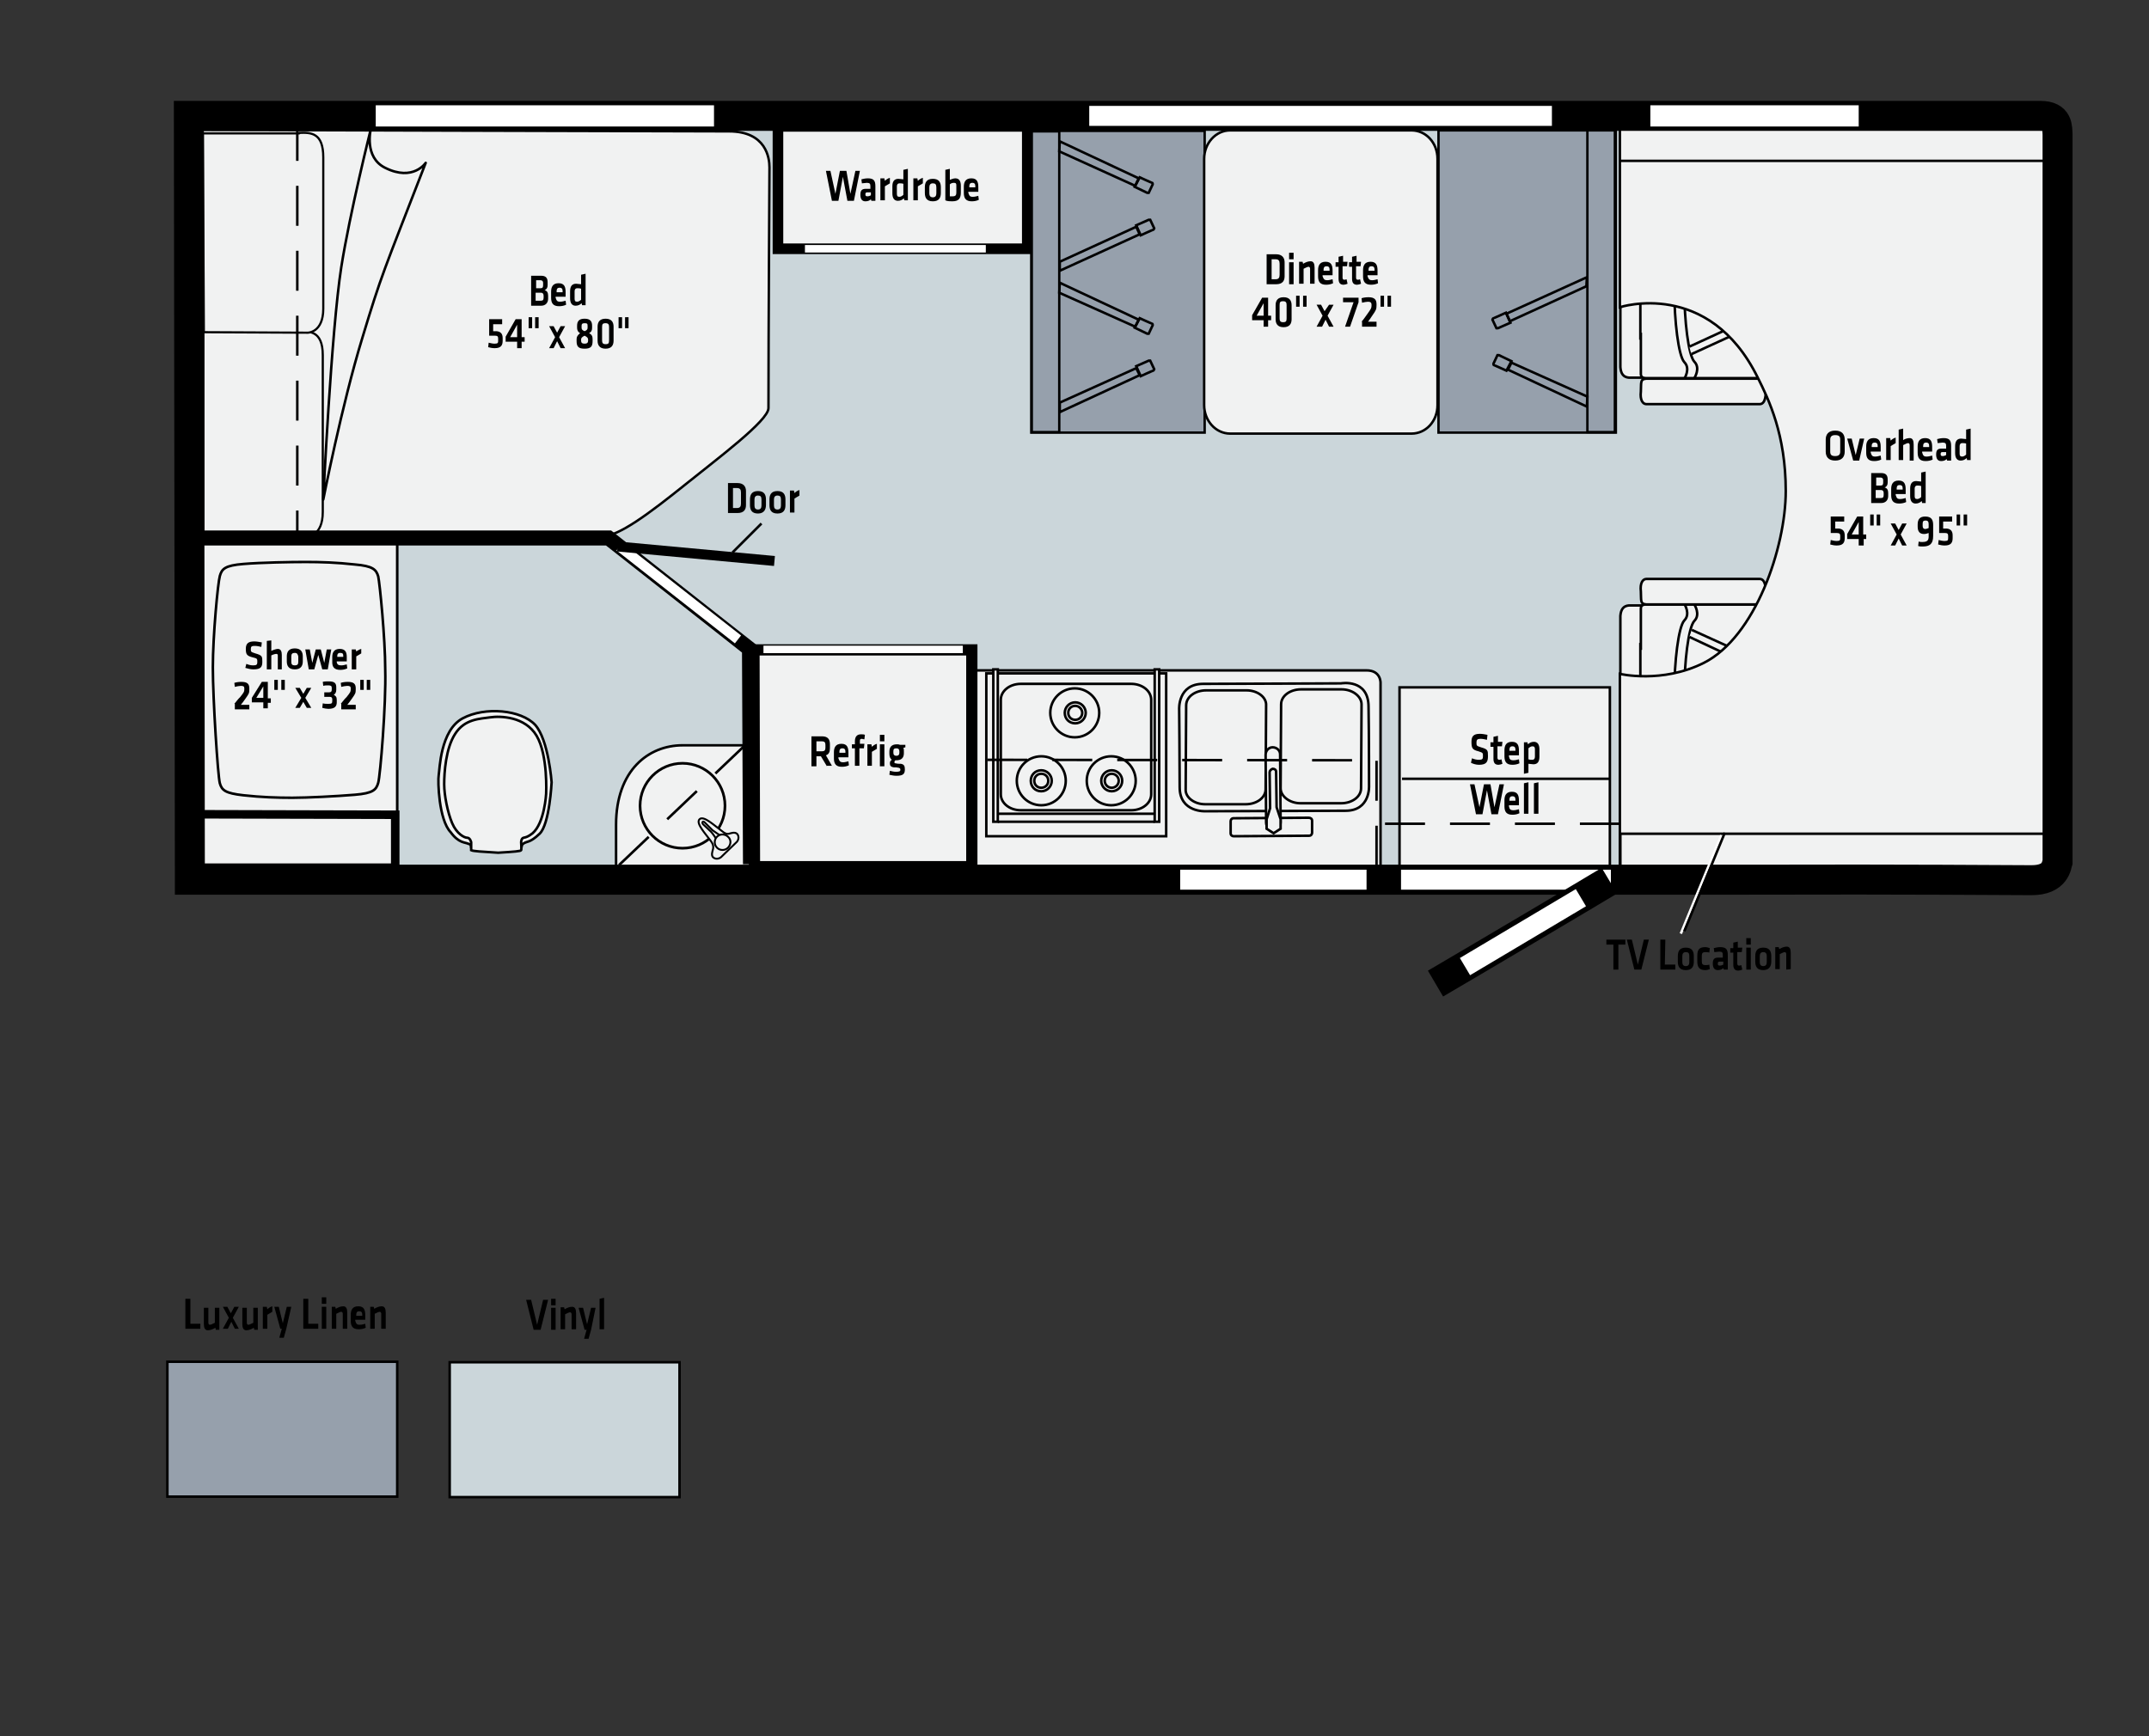 <?xml version="1.0" encoding="utf-8"?>
<!-- Generator: Adobe Illustrator 24.2.3, SVG Export Plug-In . SVG Version: 6.00 Build 0)  -->
<svg version="1.1" id="Layer_1" xmlns="http://www.w3.org/2000/svg" xmlns:xlink="http://www.w3.org/1999/xlink" x="0px" y="0px"
	 viewBox="0 0 430.1 347.6" style="enable-background:new 0 0 430.1 347.6;" xml:space="preserve">
<rect x="0" y="0" width="430.1" height="347.6" fill="#333333" stroke="none"/>
<style type="text/css">
	.st0{fill:#CBD6DA;stroke:#000000;stroke-width:0.5;stroke-miterlimit:11.474;}
	.st1{fill:#F1F2F2;stroke:#000000;stroke-width:0.5;}
	.st2{fill:none;stroke:#000000;stroke-width:0.5;}
	.st3{fill:#F1F2F2;stroke:#000000;stroke-width:0.484;}
	.st4{fill:none;stroke:#000000;stroke-width:3;stroke-miterlimit:11.474;}
	.st5{fill:#F1F2F2;}
	.st6{fill:none;stroke:#000000;stroke-width:0.5;stroke-miterlimit:11.474;}
	.st7{fill:#F1F2F2;stroke:#000000;stroke-width:0.518;}
	.st8{fill:#F1F2F2;stroke:#000000;stroke-width:0.433;stroke-linejoin:round;stroke-miterlimit:11.474;}
	.st9{fill:#F1F2F2;stroke:#000000;stroke-width:0.5;stroke-linejoin:round;stroke-miterlimit:11.474;}
	.st10{fill:#F1F2F2;stroke:#000000;stroke-width:0.51;stroke-miterlimit:11.474;}
	.st11{fill:#F1F2F2;stroke:#000000;stroke-width:0.5;stroke-miterlimit:11.474;}
	.st12{fill:#F1F2F2;stroke:#000000;stroke-width:1.707;stroke-miterlimit:11.474;}
	.st13{fill:none;stroke:#000000;stroke-width:6;stroke-miterlimit:11.474;}
	.st14{fill:none;stroke:#FFFFFF;stroke-width:4;stroke-miterlimit:11.474;}
	.st15{fill:none;stroke:#000000;stroke-width:0.7;stroke-miterlimit:10;}
	.st16{fill:none;stroke:#FFFFFF;stroke-width:4;}
	.st17{fill:none;stroke:#000000;stroke-width:6;}
	.st18{fill:none;stroke:#FFFFFF;stroke-width:4.25;stroke-miterlimit:11.474;}
	.st19{fill:#F1F2F2;stroke:#000000;stroke-width:2.253;}
	.st20{fill:none;stroke:#FFFFFF;stroke-width:1.5;}
	.st21{fill:none;stroke:#000000;stroke-width:0.5;stroke-miterlimit:11.474;stroke-dasharray:8,5;}
	.st22{fill:none;}
	.st23{fill:none;stroke:#FFFFFF;stroke-width:2;stroke-miterlimit:11.474;}
	.st24{fill:#F1F2F2;stroke:#000000;stroke-width:2.124;}
	.st25{fill:none;stroke:#000000;stroke-width:2;}
	.st26{fill:#96A0AC;stroke:#000000;stroke-width:0.479;}
	.st27{fill:#F1F2F2;stroke:#000000;stroke-width:0.487;}
	.st28{fill:#F1F2F2;stroke:#000000;stroke-width:0.533;}
	.st29{fill:#F1F2F2;stroke:#000000;stroke-width:0.383;}
	.st30{fill:none;stroke:#000000;stroke-width:0.511;stroke-miterlimit:11.474;stroke-dasharray:8.183,5.114;}
	.st31{enable-background:new    ;}
	.st32{fill-rule:evenodd;clip-rule:evenodd;fill:#CBD6DA;stroke:#000000;stroke-width:0.5;}
	.st33{fill-rule:evenodd;clip-rule:evenodd;fill:#96A0AC;stroke:#000000;stroke-width:0.5;}
	.st34{fill:none;stroke:#FFFFFF;stroke-width:0.5;}
</style>
<g id="Layer_1_1_">
	<path class="st0" d="M37.8,23.2L38,176.1l311.9,0c32.6-0.1,51.8,0.1,56.7,0.1c4.9,0,5-3.1,5.2-3.7V26.9c-0.1-1.3,0.2-3.7-3.4-3.7
		H37.8z"/>
	<g>
		<path class="st1" d="M150.4,149.2c-6.6,0-10.8,0-13.8,0c-6.8,0-13.3,5-13.3,15.9s0,11,0,11h27.5L150.4,149.2z"/>
	</g>
	<path class="st1" d="M276.4,173.5h-82v-39.3c0,0,76.2,0,79.1,0s2.8,2.5,2.8,2.5V173.5z"/>
	<g>
		<g>
			<g>
				<path class="st1" d="M329.6,75.6H326c-1.1-0.1-1.6-0.8-1.7-2.1V42.4c0.1-1.4,1.1-2.1,1.8-2.2h3.5L329.6,75.6z"/>
				<path class="st1" d="M328.4,66.6v8.3c0,0.8,0.8,0.8,1.3,0.8h34.7c0.7,0,1.3,0.1,1.3-0.4V41.3c0-1.2-0.6-1-1.9-1h-34.5
					c-1,0-0.9,0.7-1,1.7V68"/>
				<line class="st2" x1="355.1" y1="75.7" x2="355.1" y2="40.2"/>
				<path class="st1" d="M352.5,75.8c1.2-0.1,0.9,1.9,0.9,2.6c0,0,0.1,2.5-1.2,2.5h-22.7c-0.7,0-1.3-0.8-1.1-2.5
					c0.1-1.8-0.2-2.5,1.1-2.6L352.5,75.8z"/>
				<path class="st1" d="M352.3,40.2c1.3-0.1,0.9-0.7,1-2.2c0.1-1.5-0.4-2.2-1.1-2.2h-22.7c-1.4,0-1.2,2.2-1.2,2.2
					c0,0.7-0.2,2.3,1,2.3L352.3,40.2z"/>
				<path class="st1" d="M337.1,40.2c0,0,1.3,2,0,3.3c-1.3,1.3-2,8.2-2,14.6c0,6,0.8,13.1,2,14.4c1.3,1.3,0,3.3,0,3.3"/>
				<path class="st1" d="M339.1,40.1c0,0,1.3,2.1,0,3.3c-1.3,1.3-2,8.2-2,14.6c0,6.1,0.8,13.1,2,14.4c1.3,1.3,0,3.3,0,3.3"/>
				<line class="st2" x1="355" y1="57.7" x2="337" y2="57.7"/>
			</g>
			<g>
				<path class="st1" d="M329.6,121.2H326c-1.1,0.1-1.6,0.8-1.7,2.1v31.1c0.1,1.4,1.1,2.1,1.8,2.2h3.5L329.6,121.2z"/>
				<path class="st1" d="M328.4,130.1v-8.3c0-0.8,0.8-0.8,1.3-0.8h34.7c0.7,0,1.3-0.1,1.3,0.4v34.1c0,1.2-0.6,1.1-1.9,1h-34.5
					c-1,0-0.9-0.7-1-1.7v-26.1"/>
				<line class="st2" x1="355.1" y1="121.1" x2="355.1" y2="156.5"/>
				<path class="st1" d="M352.5,121c1.2,0.1,0.9-1.9,0.9-2.6c0,0,0.1-2.5-1.2-2.5h-22.7c-0.7,0-1.3,0.8-1.1,2.5
					c0.1,1.8-0.2,2.5,1.1,2.6L352.5,121z"/>
				<path class="st1" d="M352.3,156.6c1.3,0.1,0.9,0.7,1,2.2c0.1,1.5-0.4,2.2-1.1,2.2h-22.7c-1.4,0-1.2-2.2-1.2-2.2
					c0-0.6-0.2-2.3,1-2.3L352.3,156.6z"/>
				<path class="st1" d="M337.1,156.5c0,0,1.3-2.1,0-3.3c-1.3-1.3-2-8.2-2-14.6c0-6,0.8-13.1,2-14.4c1.3-1.3,0-3.3,0-3.3"/>
				<path class="st1" d="M339.1,156.7c0,0,1.3-2.1,0-3.4c-1.3-1.3-2-8.2-2-14.6c0-6.1,0.8-13.1,2-14.4c1.3-1.3,0-3.3,0-3.3"/>
				<line class="st2" x1="355" y1="139.1" x2="337" y2="139.1"/>
			</g>
		</g>
		<g>
			<g>
				<polyline class="st1" points="338.2,46.4 353.4,53.5 354,52 338.2,44.6 				"/>
				<polygon class="st1" points="354.2,51.8 356.7,52.9 356.8,53.2 356,55 355.8,55 353.3,53.8 				"/>
			</g>
			<g>
				<polyline class="st1" points="338.1,69.4 353.3,62.4 354,63.8 338.5,70.9 				"/>
				<polygon class="st1" points="354.2,63.7 356.7,62.5 356.9,62.3 356,60.5 355.8,60.5 353.3,61.7 				"/>
			</g>
		</g>
		<g>
			<g>
				<polyline class="st1" points="338.1,127.5 353.3,134.6 354,133.1 338.6,126.1 				"/>
				<polygon class="st1" points="354.2,133.2 356.7,134.3 356.8,134.6 356,136.3 355.8,136.4 353.3,135.2 				"/>
			</g>
			<g>
				<polyline class="st1" points="338.2,150.4 353.4,143.3 354,144.8 338.2,152.3 				"/>
				<polygon class="st1" points="354.2,145.1 356.7,143.9 356.9,143.7 356,141.9 355.8,141.9 353.3,143.1 				"/>
			</g>
		</g>
	</g>
	<path class="st3" d="M40.5,26c0,0,97.9,0.3,105.4,0.3s8.1,5.4,8.1,7.2c0,1.5-0.2,32.1-0.2,48.2c0,2.5-10.2,10.1-16.4,15.1
		c-7.6,6.1-13.6,10.6-17,10.6c-5.8,0-79.8-0.2-79.8-0.2L40.5,26z"/>
	<path class="st4" d="M184.7,23.3"/>
	<g>
		<path class="st1" d="M94.3,169.5c0,0,0-0.5-0.6-0.6c-0.6-0.3-1.9-0.1-3.5-2.3c-2.4-2.5-2.6-10.3-2.4-11.4s0.3-9,4.8-11.4
			c4.5-2.4,11.7-1.7,14.5,1.3c2.7,3,3.3,11.5,3.3,11.5s-0.4,8.4-2.4,10.3s-2.4,1.4-3.3,2c-0.3,0.3-0.3,0.5-0.3,0.5L94.3,169.5z"/>
		<path class="st1" d="M94.3,170.2l0-1.6c0,0-0.2-0.9-0.8-0.9c-0.6,0-2.1-0.8-3-2.9c-0.9-2.1-1.6-5.6-1.6-7.8
			c0-2.3,0.3-7.2,2.2-10.1c1.9-3,5-3,7-3.3c2-0.3,7-0.2,9.3,3.7c2.3,3.9,1.9,11.6,1.9,11.6s-0.3,5.8-2.7,7.9
			c-0.9,0.7-1.3,0.8-1.8,0.9c-0.5,0.1-0.5,0.9-0.5,0.9s0.1,1.4,0,1.6s-1.3,0.3-4.6,0.5C96.4,170.5,94.7,170.4,94.3,170.2z"/>
	</g>
	<g>
		<g id="XMLID_1_">
			<g>
				<rect x="198.8" y="134" class="st5" width="0.9" height="0.8"/>
				<polygon class="st5" points="199.1,163.8 199.1,135.4 199.7,135.4 199.7,162.9 199.6,162.9 199.6,163.8 				"/>
				<rect x="199.6" y="162.9" class="st5" width="0.1" height="0.9"/>
				<rect x="199.6" y="163.8" class="st5" width="0.1" height="0.7"/>
				<polygon class="st5" points="198.8,164.5 198.8,134.8 199.7,134.8 199.7,135.4 199.1,135.4 199.1,163.8 199.6,163.8 
					199.6,164.5 199.7,164.5 199.7,164.5 				"/>
				<path class="st5" d="M207,156.3c0-0.8,0.6-1.4,1.4-1.4c0.8,0,1.4,0.6,1.4,1.4s-0.6,1.4-1.4,1.4C207.6,157.7,207,157.1,207,156.3
					z"/>
				<path class="st5" d="M207,156.3c0,0.8,0.6,1.4,1.4,1.4c0.8,0,1.4-0.6,1.4-1.4s-0.6-1.4-1.4-1.4C207.6,154.9,207,155.5,207,156.3
					z M208.4,158.4c-1.1,0-2.1-0.9-2.1-2.1s0.9-2.1,2.1-2.1c1.1,0,2.1,0.9,2.1,2.1S209.5,158.4,208.4,158.4z"/>
				<path class="st5" d="M206.3,156.3c0,1.1,0.9,2.1,2.1,2.1c1.1,0,2.1-0.9,2.1-2.1s-0.9-2.1-2.1-2.1
					C207.2,154.2,206.3,155.1,206.3,156.3z M203.6,156.3c0-2.7,2.2-4.9,4.9-4.9c2.7,0,4.9,2.2,4.9,4.9s-2.2,4.9-4.9,4.9
					C205.8,161.2,203.6,159,203.6,156.3z"/>
				<path class="st5" d="M215.1,141.4c0.8,0,1.4,0.6,1.4,1.4c0,0.8-0.6,1.4-1.4,1.4s-1.4-0.6-1.4-1.4
					C213.8,142,214.4,141.4,215.1,141.4z"/>
				<path class="st5" d="M216.6,142.7c0-0.8-0.6-1.4-1.4-1.4s-1.4,0.6-1.4,1.4c0,0.8,0.6,1.4,1.4,1.4S216.6,143.5,216.6,142.7z
					 M215.2,144.8c-1.1,0-2.1-0.9-2.1-2.1c0-1.1,0.9-2.1,2.1-2.1s2.1,0.9,2.1,2.1C217.3,143.9,216.3,144.8,215.2,144.8z"/>
				<path class="st5" d="M213.1,142.7c0,1.1,0.9,2.1,2.1,2.1s2.1-0.9,2.1-2.1c0-1.1-0.9-2.1-2.1-2.1S213.1,141.6,213.1,142.7z
					 M220,142.7c0,2.7-2.2,4.9-4.9,4.9c-2.7,0-4.9-2.2-4.9-4.9s2.2-4.9,4.9-4.9C217.8,137.8,220,140,220,142.7z"/>
				<ellipse class="st5" cx="222.5" cy="156.3" rx="1.4" ry="1.4"/>
				<path class="st5" d="M222.5,154.9c-0.8,0-1.4,0.6-1.4,1.4s0.6,1.4,1.4,1.4c0.8,0,1.4-0.6,1.4-1.4S223.2,154.9,222.5,154.9z
					 M224.6,156.3c0,1.1-0.9,2.1-2.1,2.1c-1.1,0-2.1-0.9-2.1-2.1s0.9-2.1,2.1-2.1C223.6,154.2,224.6,155.1,224.6,156.3z"/>
				<path class="st5" d="M203.6,156.3c0,2.7,2.2,4.9,4.9,4.9c2.7,0,4.9-2.2,4.9-4.9s-2.2-4.9-4.9-4.9
					C205.8,151.5,203.6,153.6,203.6,156.3z M215.1,147.5c2.7,0,4.9-2.2,4.9-4.9s-2.2-4.9-4.9-4.9c-2.7,0-4.9,2.2-4.9,4.9
					S212.4,147.5,215.1,147.5z M222.4,161.1c2.7,0,4.9-2.2,4.9-4.9s-2.2-4.9-4.9-4.9c-2.7,0-4.9,2.2-4.9,4.9
					S219.7,161.1,222.4,161.1z M230.4,159c0,1.8-1.8,3.2-4,3.2h-22.1c-2.2,0-4-1.4-4-3.2v-18.9c0-1.8,1.8-3.2,4-3.2h22.1
					c2.2,0,4,1.4,4,3.2V159z"/>
				<path class="st5" d="M222.5,158.4c1.1,0,2.1-0.9,2.1-2.1s-0.9-2.1-2.1-2.1c-1.1,0-2.1,0.9-2.1,2.1S221.3,158.4,222.5,158.4z
					 M222.4,151.4c2.7,0,4.9,2.2,4.9,4.9s-2.2,4.9-4.9,4.9c-2.7,0-4.9-2.2-4.9-4.9S219.7,151.4,222.4,151.4z"/>
				<rect x="199.7" y="134.8" class="st5" width="31.5" height="0.6"/>
				<path class="st5" d="M230.4,140.1c0-1.8-1.8-3.2-4-3.2h-22.1c-2.2,0-4,1.4-4,3.2V159c0,1.8,1.8,3.2,4,3.2h22.1
					c2.2,0,4-1.4,4-3.2V140.1z M231.1,162.9h-31.5v-27.5h31.5L231.1,162.9L231.1,162.9z"/>
				<rect x="199.7" y="162.9" class="st5" width="31.5" height="0.9"/>
				<rect x="199.7" y="163.8" class="st5" width="31.5" height="0.7"/>
				<rect x="231.1" y="162.9" class="st5" width="0.3" height="0.9"/>
				<rect x="231.1" y="163.8" class="st5" width="0.3" height="0.7"/>
				<polygon class="st5" points="231.1,162.9 231.1,135.4 231.5,135.4 231.5,163.8 231.5,163.8 231.5,162.9 				"/>
				<rect x="231.1" y="134" class="st5" width="0.9" height="0.8"/>
				<polygon class="st5" points="231.1,135.4 231.1,134.8 232,134.8 232,164.5 231.1,164.5 231.1,164.5 231.5,164.5 231.5,163.8 
					231.5,163.8 231.5,135.4 				"/>
				<polygon class="st5" points="233.4,167.4 197.4,167.4 197.4,134.8 198.8,134.8 198.8,164.5 199.7,164.5 199.7,164.5 
					231.1,164.5 231.1,164.5 232,164.5 232,134.8 233.4,134.8 				"/>
			</g>
			<g>
				<line class="st2" x1="199.7" y1="134.8" x2="231.1" y2="134.8"/>
				<polyline class="st2" points="232,134.8 233.4,134.8 233.4,167.4 197.4,167.4 197.4,134.8 198.8,134.8 				"/>
				<line class="st6" x1="199.7" y1="162.9" x2="231.1" y2="162.9"/>
				<line class="st6" x1="231.1" y1="164.5" x2="199.7" y2="164.5"/>
				<polygon class="st6" points="232,134.8 232,164.5 231.1,164.5 231.1,164.5 231.1,163.8 231.1,162.9 231.1,135.4 231.1,134.8 
					231.1,134 232,134 				"/>
				<polygon class="st6" points="199.7,164.5 199.7,164.5 198.8,164.5 198.8,134.8 198.8,134 199.7,134 199.7,134.8 199.7,135.4 
					199.7,162.9 199.7,163.8 				"/>
				<path class="st2" d="M230.4,159c0,1.8-1.8,3.2-4,3.2h-22.1c-2.2,0-4-1.4-4-3.2v-18.9c0-1.8,1.8-3.2,4-3.2h22.1
					c2.2,0,4,1.4,4,3.2V159z"/>
				<path class="st2" d="M216.6,142.7c0,0.8-0.6,1.4-1.4,1.4s-1.4-0.6-1.4-1.4c0-0.8,0.6-1.4,1.4-1.4S216.6,142,216.6,142.7z"/>
				<path class="st2" d="M209.8,156.3c0,0.8-0.6,1.4-1.4,1.4c-0.8,0-1.4-0.6-1.4-1.4s0.6-1.4,1.4-1.4
					C209.2,154.9,209.8,155.5,209.8,156.3z"/>
				<ellipse class="st2" cx="222.5" cy="156.3" rx="1.4" ry="1.4"/>
				<path class="st2" d="M217.3,142.7c0,1.1-0.9,2.1-2.1,2.1s-2.1-0.9-2.1-2.1c0-1.1,0.9-2.1,2.1-2.1S217.3,141.6,217.3,142.7z"/>
				<path class="st2" d="M210.5,156.3c0,1.1-0.9,2.1-2.1,2.1s-2.1-0.9-2.1-2.1s0.9-2.1,2.1-2.1C209.5,154.2,210.5,155.1,210.5,156.3
					z"/>
				<ellipse class="st2" cx="222.5" cy="156.3" rx="2.1" ry="2.1"/>
				<path class="st2" d="M220,142.7c0,2.7-2.2,4.9-4.9,4.9c-2.7,0-4.9-2.2-4.9-4.9s2.2-4.9,4.9-4.9C217.8,137.8,220,140,220,142.7z"
					/>
				<ellipse class="st2" cx="208.4" cy="156.3" rx="4.9" ry="4.9"/>
				<ellipse class="st2" cx="222.4" cy="156.3" rx="4.9" ry="4.9"/>
			</g>
		</g>
	</g>
	<rect x="38.7" y="108.8" class="st7" width="40.8" height="57.3"/>
	<rect x="280.1" y="137.6" class="st1" width="42.1" height="38.6"/>
	<path class="st8" d="M60,66.3c1.7,0.1,4.6-0.3,4.6,4.8s0,29.1,0,31.4c0,4.9-3.1,4.9-3.1,4.9H40.7l0-41.2L60,66.3z"/>
	<path class="st8" d="M59.9,26.6c2.4-0.1,4.8,0,4.8,4.9c0,4.9,0,28.1,0,30.3c0,4.8-3.1,4.8-3.1,4.8l-20.8-0.1l-0.2-39.8H59.9z"/>
	<path class="st9" d="M85.2,32.6c-8.6,22.2-8.8,22.2-12.7,35.1c-4.1,13.4-7.8,32.3-7.8,32.3s1.6-33.7,3.6-46.5
		c1.7-10.8,5.9-27.6,5.9-27.6s-1.4,5.6,2.9,7.7C82.7,36.4,85.2,32.6,85.2,32.6z"/>
	<path class="st2" d="M281.7,122.4"/>
	<path class="st10" d="M77.1,134c0.2,7-1,21.3-1.4,22.7c-0.4,1.4-1,2.1-4.7,2.4c-3.6,0.3-9.5,0.6-12.5,0.6c-3,0-6.2-0.1-9.8-0.5
		s-4.3-1-4.7-2.4c-0.4-1.4-1.4-16.9-1.4-23.2l0,0c0-6.3,1-16.9,1.4-18.3c0.4-1.4,1-2.1,4.7-2.4c3.6-0.3,9.5-0.4,12.5-0.4
		s6.2,0.1,9.8,0.5c3.6,0.3,4.3,1,4.7,2.4C76,116.8,77.1,127.7,77.1,134L77.1,134z"/>
	<path class="st11" d="M324.2,23.1v38.4c0,0,17.8-5.8,27.6,14.1c2.2,4.4,5.6,11.4,5.6,22.7s-6.1,29.2-16.4,34.4
		c-8.4,4.2-16.8,2.2-16.8,2.2v39.2l87.2,0.7v-152L324.2,23.1z"/>
	<polygon class="st9" points="411.4,32.2 324.2,32.2 324.2,23.1 411.4,22.9 	"/>
	<rect x="324.3" y="166.9" class="st9" width="86.6" height="7.6"/>
	<polygon class="st12" points="79.1,173.7 37.7,173.7 37.7,163 79.1,163.1 	"/>
	<path class="st13" d="M37.8,23.2L38,176.1l311.9,0c32.6-0.1,51.8,0.1,56.7,0.1c4.9,0,5-3.1,5.2-3.7V26.9c-0.1-1.3,0.2-3.7-3.4-3.7
		H37.8z"/>
	<line class="st14" x1="218" y1="23.2" x2="310.6" y2="23.2"/>
	<g>
		<line class="st15" x1="326.5" y1="166.3" x2="326.5" y2="166.3"/>
	</g>
	<line class="st16" x1="322.4" y1="176.1" x2="280.4" y2="176.1"/>
	<line class="st16" x1="273.5" y1="176.1" x2="236.2" y2="176.1"/>
	<polyline class="st17" points="287.3,196.9 295.8,191.9 306.8,185.4 315.9,180 322.1,176.3 	"/>
	<line class="st16" x1="293.2" y1="193.5" x2="316.4" y2="179.7"/>
	<line class="st18" x1="330.3" y1="23.2" x2="372" y2="23.2"/>
	<line class="st18" x1="75.2" y1="23.2" x2="142.9" y2="23.2"/>
	<polygon class="st19" points="150.9,130.1 194.5,130.1 194.5,173.5 151,173.5 	"/>
	<line class="st20" x1="152.8" y1="130" x2="192.7" y2="130"/>
	<path class="st1" d="M276.4,155.7"/>
	<path class="st1" d="M318,155.7"/>
	<line class="st2" x1="322.2" y1="155.9" x2="280.6" y2="155.9"/>
	<polyline class="st21" points="192.4,44.5 322.9,44.5 322.9,23.4 	"/>
	<rect x="0" y="297.9" class="st22" width="32.1" height="49.7"/>
	<rect x="32.9" y="201.5" class="st22" width="32.1" height="49.7"/>
	<rect x="135.8" y="273.4" class="st22" width="38.8" height="24.2"/>
	<polyline class="st4" points="40.2,107.7 121.8,107.7 150,129.9 150.2,173 	"/>
	<line class="st23" x1="124" y1="109.4" x2="147.7" y2="128"/>
	<polygon class="st24" points="155.7,49.8 155.7,25.3 205.6,25.3 205.6,49.8 	"/>
	<line class="st20" x1="161.1" y1="49.8" x2="197.3" y2="49.8"/>
	<line class="st21" x1="324.2" y1="164.9" x2="275.3" y2="164.9"/>
	<g>
		<g>
			<path class="st1" d="M274,157.3c0,0,0.3,5-4.7,5c-0.5,0-28,0.1-28,0.1s-5.2,0.3-5.2-4.8c0-5.1-0.1-15.6-0.1-15.6
				s-0.3-5.1,4.8-5.1c5.1,0,27.6-0.1,27.6-0.1s5.5-1,5.5,4.7C274,147.1,274,157.3,274,157.3z"/>
		</g>
		<path class="st2" d="M237.4,141.2c0-1.7,1.8-3,4-3l8.1,0c2.2,0,4,1.4,3.9,3l-0.1,16.8c0,1.7-1.8,3-4,3l-8.1,0c-2.2,0-4-1.4-3.9-3
			L237.4,141.2z"/>
		<path class="st2" d="M256.4,141c0-1.7,1.8-3,4-3l8.1,0c2.2,0,4,1.4,4,3l-0.1,16.8c0,1.7-1.8,3-4,3l-8.1,0c-2.2,0-4-1.4-4-3
			L256.4,141z"/>
		<g>
			<g>
				<g>
					<path class="st1" d="M262,167.3c0.4,0,0.6-0.3,0.6-0.6l0-2.4c0-0.4-0.3-0.6-0.7-0.6l-15,0.1c-0.4,0-0.6,0.3-0.6,0.6l0,2.4
						c0,0.4,0.3,0.6,0.6,0.6L262,167.3z"/>
					<path class="st1" d="M256.2,151c0-0.8-0.7-1.4-1.5-1.4l0,0c-0.8,0-1.4,0.7-1.4,1.5l0.1,13.6c0,0.8,0.7,1.4,1.5,1.4l0,0
						c0.8,0,1.4-0.6,1.4-1.5L256.2,151z"/>
					<path class="st1" d="M254.1,154.6l0.1,7.2l-0.7,2.2l0,1.9l1.4,0.9l1.4-0.9l0-1.9l-0.8-2.4l-0.1-7.1c0-0.4-0.3-0.6-0.7-0.6
						C254.4,154,254.1,154.3,254.1,154.6z"/>
				</g>
			</g>
		</g>
	</g>
	<polyline class="st21" points="275.5,173.3 275.5,167.5 275.5,152.2 195.1,152.1 195.1,172.2 	"/>
	<line class="st25" x1="123.6" y1="109.4" x2="155" y2="112.3"/>
	<g>
		<rect x="206.4" y="26.2" class="st26" width="34.7" height="60.4"/>
		<rect x="287.9" y="26.1" class="st26" width="35.5" height="60.5"/>
		<path class="st27" d="M287.7,81.1c0,3.2-2.3,5.7-5.2,5.7h-36.3c-2.9,0-5.2-2.6-5.2-5.7V31.8c0-3.1,2.3-5.7,5.2-5.7h36.3
			c2.9,0,5.2,2.5,5.2,5.7V81.1z"/>
		<rect x="317.7" y="26.1" class="st26" width="5.5" height="60.4"/>
		<rect x="206.5" y="26.3" class="st26" width="5.5" height="60.2"/>
	</g>
	<line class="st21" x1="59.5" y1="24.2" x2="59.5" y2="107.8"/>
	<g>
		<g>
			<polygon class="st6" points="317.7,79.4 302.5,72.6 301.8,74 317.6,81.4 			"/>
			<path class="st6" d="M301.5,74.2c0,0-2.4-1.1-2.5-1.1s-0.1-0.3-0.1-0.3l0.8-1.7l0.3,0l2.5,1.2L301.5,74.2z"/>
		</g>
		<g>
			<polygon class="st6" points="317.6,55.5 301.5,62.8 302.2,64.3 317.5,57.3 			"/>
			<path class="st6" d="M301.4,62.6c0,0-2.4,1.1-2.5,1.1s-0.2,0.3-0.2,0.3l0.8,1.7l0.3,0l2.5-1.1L301.4,62.6z"/>
		</g>
	</g>
	<g>
		<g>
			<polygon class="st6" points="212,58.6 227.2,65.4 227.9,64 212.1,56.6 			"/>
			<path class="st6" d="M228.1,63.7c0,0,2.4,1.1,2.5,1.1s0.1,0.3,0.1,0.3l-0.8,1.7l-0.3,0l-2.5-1.2L228.1,63.7z"/>
		</g>
		<g>
			<polygon class="st6" points="212.1,82.5 228.1,75.1 227.4,73.7 212.1,80.6 			"/>
			<path class="st6" d="M228.3,75.3c0,0,2.4-1.1,2.5-1.1c0.1,0,0.2-0.3,0.2-0.3l-0.8-1.7l-0.3,0l-2.5,1.1L228.3,75.3z"/>
		</g>
	</g>
	<g>
		<g>
			<polygon class="st6" points="212,30.3 227.2,37.2 227.9,35.7 212.1,28.3 			"/>
			<path class="st6" d="M228.1,35.5c0,0,2.4,1.1,2.5,1.1s0.1,0.3,0.1,0.3l-0.8,1.7l-0.3,0l-2.5-1.2L228.1,35.5z"/>
		</g>
		<g>
			<polygon class="st6" points="212.1,54.2 228.1,46.9 227.4,45.4 212.1,52.4 			"/>
			<path class="st6" d="M228.3,47.1c0,0,2.4-1.1,2.5-1.1c0.1,0,0.2-0.3,0.2-0.3l-0.8-1.7l-0.3,0l-2.5,1.1L228.3,47.1z"/>
		</g>
	</g>
	<g>
		<circle class="st28" cx="136.6" cy="161.3" r="8.5"/>
		<path class="st29" d="M142.7,171.6c-0.4-0.4-0.1-1.2,0-1.6c0.1-0.4,0.1-0.9-0.4-1.6c-1.1-1.5-3.1-3.6-2.3-4.4
			c0.8-0.8,2.9,1.2,4.4,2.3c0.7,0.6,1.1,0.7,1.5,0.6s1.1-0.4,1.6,0l0,0c0.4,0.4,0.4,1.1,0,1.6l-3.2,3.1
			C143.8,172,143.1,172,142.7,171.6L142.7,171.6z"/>
		<path class="st29" d="M143.9,167.1l-1.3-0.9c0,0-1.3-1.3-1.6-1.6c-0.3-0.3-0.6,0-0.3,0.4c0.3,0.3,1.3,1.2,1.6,1.5s0.9,1.2,1.1,1.5
			s0.5,0.5,0.9,0C144.6,167.4,144.1,167.2,143.9,167.1z"/>
		<path class="st29" d="M145.7,169.7c-0.6,0.6-1.6,0.6-2.2,0s-0.6-1.6,0-2.2s1.6-0.6,2.2,0C146.4,168.1,146.3,169.1,145.7,169.7z"/>
	</g>
	<line class="st30" x1="149.1" y1="149.2" x2="122.5" y2="174.5"/>
	<g class="st31">
		<path d="M108.7,260.2h1l-1.5,6h-1.4l-1.5-6h1l1.2,5L108.7,260.2z"/>
		<path d="M110.3,261.2V260h0.9v1.3H110.3z M110.3,266.2v-4.4h0.9v4.4H110.3z"/>
		<path d="M114.4,266.2v-3.1c0-0.2-0.1-0.4-0.3-0.4c-0.2,0-0.6,0.2-1,0.4v3h-0.9v-4.4h0.7l0.1,0.4c0.5-0.3,1-0.5,1.5-0.5
			c0.6,0,0.8,0.5,0.8,1.3v3.2H114.4z"/>
		<path d="M118.3,266.2l-0.5,1.8h-0.9l0.5-1.8H117l-1.2-4.4h0.9l0.8,3.3l0.8-3.3h0.9L118.3,266.2z"/>
		<path d="M120,266.2v-6.2l0.9-0.2v6.3H120z"/>
	</g>
	<rect x="90" y="272.7" class="st32" width="46" height="27"/>
	<rect x="33.5" y="272.6" class="st33" width="46" height="27"/>
	<g class="st31">
		<path d="M38,265h2.1v1h-3v-6h1V265z"/>
		<path d="M41.7,261.7v3.1c0,0.2,0.1,0.4,0.3,0.4c0.2,0,0.6-0.2,1-0.4v-3h0.9v4.4h-0.7l-0.1-0.4c-0.5,0.3-1,0.5-1.5,0.5
			c-0.6,0-0.8-0.5-0.8-1.3v-3.2H41.7z"/>
		<path d="M44.6,266l1.2-2.2l-1.2-2.2h0.9l0.7,1.3l0.7-1.3h0.9l-1.2,2.2l1.2,2.2H47l-0.7-1.4l-0.7,1.4H44.6z"/>
		<path d="M49.4,261.7v3.1c0,0.2,0.1,0.4,0.3,0.4c0.2,0,0.6-0.2,1-0.4v-3h0.9v4.4h-0.7l-0.1-0.4c-0.5,0.3-1,0.5-1.5,0.5
			c-0.6,0-0.8-0.5-0.8-1.3v-3.2H49.4z"/>
		<path d="M54.5,262.6c-0.4,0.2-0.6,0.4-1,0.6v2.8h-0.9v-4.4h0.8l0.1,0.5c0.2-0.2,0.6-0.5,1-0.6L54.5,262.6z"/>
		<path d="M57.3,266l-0.5,1.8h-0.9l0.5-1.8h-0.3l-1.2-4.4h0.9l0.8,3.3l0.8-3.3h0.9L57.3,266z"/>
		<path d="M61.6,265h2.1v1h-3v-6h1V265z"/>
		<path d="M64.4,261v-1.3h0.9v1.3H64.4z M64.4,266v-4.4h0.9v4.4H64.4z"/>
		<path d="M68.6,266V263c0-0.2-0.1-0.4-0.3-0.4c-0.2,0-0.6,0.2-1,0.4v3h-0.9v-4.4h0.7l0.1,0.4c0.5-0.3,1-0.5,1.5-0.5
			c0.6,0,0.8,0.5,0.8,1.3v3.2H68.6z"/>
		<path d="M72,265.2c0.4,0,0.7-0.1,1.1-0.2l0.1,0.8c-0.4,0.2-0.9,0.3-1.4,0.3c-1.2,0-1.6-0.6-1.6-1.7v-1.2c0-0.9,0.3-1.7,1.5-1.7
			s1.4,0.8,1.4,1.8v0.9h-2v0.2C71.3,265,71.4,265.2,72,265.2z M71.3,263.4h1.2v-0.2c0-0.4-0.1-0.7-0.6-0.7s-0.6,0.3-0.6,0.7V263.4z"
			/>
		<path d="M76.3,266V263c0-0.2-0.1-0.4-0.3-0.4c-0.2,0-0.6,0.2-1,0.4v3h-0.9v-4.4h0.7l0.1,0.4c0.5-0.3,1-0.5,1.5-0.5
			c0.6,0,0.8,0.5,0.8,1.3v3.2H76.3z"/>
	</g>
</g>
<g id="Layer_3">
	<line class="st2" x1="146.6" y1="110.6" x2="152.4" y2="104.8"/>
	<g class="st31">
		<path d="M106.3,61.2v-6h2c1,0,1.3,0.5,1.3,1.3v0.6c0,0.5-0.2,0.8-0.6,1c0.5,0.1,0.7,0.5,0.7,1.1v0.6c0,0.8-0.5,1.4-1.4,1.4H106.3z
			 M108.7,56.6c0-0.3-0.2-0.5-0.5-0.5h-0.9v1.6h0.9c0.4,0,0.5-0.2,0.5-0.6V56.6z M108.8,59.2c0-0.4-0.2-0.6-0.5-0.6h-1.1v1.6h1
			c0.4,0,0.6-0.1,0.6-0.6V59.2z"/>
		<path d="M112.1,60.4c0.4,0,0.7-0.1,1.1-0.2l0.1,0.8c-0.4,0.2-0.9,0.3-1.4,0.3c-1.2,0-1.6-0.6-1.6-1.7v-1.2c0-0.9,0.3-1.7,1.5-1.7
			s1.4,0.8,1.4,1.8v0.9h-2v0.2C111.4,60.2,111.5,60.4,112.1,60.4z M111.4,58.5h1.2v-0.2c0-0.4-0.1-0.7-0.6-0.7s-0.6,0.3-0.6,0.7
			V58.5z"/>
		<path d="M114.1,58.3c0-1,0.4-1.5,1.2-1.5c0.3,0,0.7,0.1,1,0.1V55l0.9-0.2v6.3h-0.7l-0.1-0.4c-0.3,0.3-0.7,0.5-1.2,0.5
			c-0.7,0-1.1-0.5-1.1-1.5V58.3z M116.3,57.8c-0.2-0.1-0.6-0.1-0.8-0.1c-0.3,0-0.5,0.2-0.5,0.6v1.5c0,0.4,0.1,0.6,0.5,0.6
			c0.3,0,0.6-0.2,0.8-0.4V57.8z"/>
	</g>
	<g class="st31">
		<path d="M97.8,63.9h2.7v1h-1.8v1.4c0.3,0,0.4,0,0.7,0c0.9,0.1,1.2,0.6,1.2,1.4v0.5c0,0.9-0.3,1.5-1.6,1.5c-0.5,0-0.9-0.1-1.3-0.2
			l0.1-0.9c0.4,0.1,0.8,0.2,1.2,0.2c0.7,0,0.7-0.2,0.7-0.7v-0.3c0-0.4-0.1-0.6-0.6-0.6c-0.5,0-0.8,0-1.2,0V63.9z"/>
		<path d="M104.4,68.4v1.3h-0.9v-1.3h-2.3v-1l2-3.5h1.2v3.6h0.6v0.9H104.4z M103.5,67.5V65l-1.4,2.5H103.5z"/>
		<path d="M105.8,65.7v-2.2h0.7v2.2H105.8z M107.1,65.7v-2.2h0.7v2.2H107.1z"/>
		<path d="M109.9,69.7l1.2-2.2l-1.2-2.2h0.9l0.7,1.3l0.7-1.3h0.9l-1.2,2.2l1.2,2.2h-0.9l-0.7-1.4l-0.7,1.4H109.9z"/>
		<path d="M117.9,66.7c0.6,0.3,0.7,0.7,0.7,1.2v0.4c0,1.1-0.4,1.5-1.6,1.5s-1.6-0.4-1.6-1.5v-0.4c0-0.5,0.2-0.8,0.7-1.2
			c-0.5-0.3-0.6-0.7-0.6-1.1v-0.4c0-0.9,0.4-1.4,1.5-1.4c1.1,0,1.5,0.5,1.5,1.4v0.4C118.5,66.1,118.4,66.4,117.9,66.7z M117,67.2
			c-0.6,0.3-0.7,0.5-0.7,0.8v0.2c0,0.4,0.2,0.6,0.7,0.6s0.7-0.2,0.7-0.6V68C117.7,67.7,117.6,67.5,117,67.2z M117,66.3
			c0.5-0.2,0.6-0.4,0.6-0.7v-0.4c0-0.4-0.1-0.5-0.6-0.5s-0.6,0.2-0.6,0.5v0.4C116.4,65.9,116.5,66.1,117,66.3z"/>
		<path d="M122.8,68.2c0,0.9-0.4,1.6-1.6,1.6c-1.2,0-1.6-0.7-1.6-1.6v-2.8c0-0.9,0.4-1.6,1.6-1.6c1.2,0,1.6,0.7,1.6,1.6V68.2z
			 M120.5,68.1c0,0.5,0.1,0.8,0.7,0.8s0.7-0.2,0.7-0.8v-2.6c0-0.5-0.1-0.8-0.7-0.8s-0.7,0.2-0.7,0.8V68.1z"/>
		<path d="M123.8,65.7v-2.2h0.7v2.2H123.8z M125.1,65.7v-2.2h0.7v2.2H125.1z"/>
	</g>
	<g class="st31">
		<path d="M147.6,96.7c1.2,0,1.7,0.7,1.7,1.6v2.8c0,0.9-0.4,1.6-1.7,1.6h-1.9v-6H147.6z M146.7,101.7h0.8c0.6,0,0.8-0.3,0.8-0.9
			v-2.2c0-0.6-0.2-0.9-0.8-0.9h-0.8V101.7z"/>
		<path d="M151.7,102.8c-1.3,0-1.6-0.8-1.6-1.7V100c0-0.9,0.3-1.7,1.6-1.7s1.6,0.8,1.6,1.7v1.1C153.3,102,152.9,102.8,151.7,102.8z
			 M151.7,99.2c-0.5,0-0.7,0.3-0.7,0.8v1.2c0,0.5,0.2,0.8,0.7,0.8c0.5,0,0.7-0.3,0.7-0.8v-1.2C152.4,99.4,152.2,99.2,151.7,99.2z"/>
		<path d="M155.6,102.8c-1.3,0-1.6-0.8-1.6-1.7V100c0-0.9,0.3-1.7,1.6-1.7s1.6,0.8,1.6,1.7v1.1C157.2,102,156.9,102.8,155.6,102.8z
			 M155.6,99.2c-0.5,0-0.7,0.3-0.7,0.8v1.2c0,0.5,0.2,0.8,0.7,0.8c0.5,0,0.7-0.3,0.7-0.8v-1.2C156.3,99.4,156.1,99.2,155.6,99.2z"/>
		<path d="M160,99.2c-0.4,0.2-0.6,0.4-1,0.6v2.8h-0.9v-4.4h0.8l0.1,0.5c0.2-0.2,0.6-0.5,1-0.6L160,99.2z"/>
	</g>
	<g class="st31">
		<path d="M50.7,134c-0.6,0-1.2-0.2-1.6-0.3l0.2-0.8c0.5,0.2,0.9,0.3,1.4,0.3c0.7,0,0.8-0.2,0.8-0.7c0-0.6,0-0.7-0.9-0.9
			c-1.2-0.3-1.4-0.6-1.4-1.7c0-1,0.4-1.5,1.7-1.5c0.4,0,1,0.1,1.5,0.2l-0.1,0.9c-0.4-0.1-0.9-0.2-1.3-0.2c-0.6,0-0.8,0.1-0.8,0.6
			c0,0.6,0,0.6,0.9,0.9c1.4,0.4,1.4,0.6,1.4,1.7C52.5,133.5,52.2,134,50.7,134z"/>
		<path d="M55.6,134v-2.8c0-0.2-0.1-0.3-0.3-0.3c-0.2,0-0.6,0.1-1,0.3v2.8h-0.9v-5.7l0.9-0.1v2.1c0.4-0.2,1-0.4,1.3-0.4
			c0.6,0,0.8,0.5,0.8,1.2v2.9H55.6z"/>
		<path d="M59,134c-1.3,0-1.6-0.8-1.6-1.6v-1c0-0.8,0.3-1.6,1.6-1.6s1.6,0.8,1.6,1.6v1C60.6,133.3,60.2,134,59,134z M59,130.7
			c-0.5,0-0.7,0.2-0.7,0.7v1.1c0,0.5,0.2,0.7,0.7,0.7c0.5,0,0.7-0.2,0.7-0.7v-1.1C59.6,131,59.5,130.7,59,130.7z"/>
		<path d="M61.8,134l-0.7-4h0.9l0.5,2.7l0.7-2.7h1l0.7,2.7l0.5-2.7h0.9l-0.7,4h-1.1l-0.8-2.9l-0.8,2.9H61.8z"/>
		<path d="M68.3,133.2c0.4,0,0.7-0.1,1.1-0.2l0.1,0.8c-0.4,0.2-0.9,0.3-1.4,0.3c-1.2,0-1.6-0.6-1.6-1.5v-1.1c0-0.8,0.3-1.6,1.5-1.6
			s1.4,0.8,1.4,1.6v0.9h-2v0.2C67.5,133,67.7,133.2,68.3,133.2z M67.5,131.5h1.2v-0.2c0-0.4-0.1-0.6-0.6-0.6s-0.6,0.3-0.6,0.6V131.5
			z"/>
		<path d="M72.3,130.8c-0.4,0.2-0.6,0.4-1,0.6v2.6h-0.9v-4h0.8l0.1,0.4c0.2-0.1,0.6-0.4,1-0.5L72.3,130.8z"/>
	</g>
	<g class="st31">
		<path d="M46.9,140.9c0.6-0.7,0.6-0.8,1.2-1.4c0.7-0.9,0.8-1,0.8-1.6v-0.1c0-0.4-0.2-0.5-0.7-0.5c-0.3,0-0.8,0.1-1.2,0.2l-0.1-0.8
			c0.3-0.1,0.8-0.2,1.4-0.2c1.2,0,1.6,0.4,1.6,1.3v0.2c0,0.8-0.1,0.9-0.8,1.9c-0.4,0.6-0.6,0.8-0.9,1.2h1.7v0.9h-2.9V140.9z"/>
		<path d="M53.6,140.6v1.2h-0.9v-1.2h-2.3v-0.9l2-3.2h1.2v3.3h0.6v0.9H53.6z M52.7,139.7v-2.3l-1.4,2.3H52.7z"/>
		<path d="M54.9,138.1v-2h0.7v2H54.9z M56.3,138.1v-2h0.7v2H56.3z"/>
		<path d="M59.1,141.7l1.2-2l-1.2-2H60l0.7,1.2l0.7-1.2h0.9l-1.2,2l1.2,2h-0.9l-0.7-1.2l-0.7,1.2H59.1z"/>
		<path d="M64.6,140.8c0.4,0.1,0.7,0.1,1.1,0.1c0.7,0,0.8-0.1,0.8-0.6v-0.3c0-0.4-0.2-0.5-0.5-0.5h-1.1v-0.9h0.9
			c0.5,0,0.6-0.2,0.6-0.6v-0.3c0-0.4-0.2-0.5-0.7-0.5c-0.4,0-0.7,0-1,0.1l-0.1-0.8c0.3-0.1,0.8-0.1,1.2-0.1c1.2,0,1.5,0.4,1.5,1.2
			v0.5c0,0.5-0.2,0.8-0.5,1c0.4,0.2,0.6,0.4,0.6,1v0.5c0,0.8-0.4,1.3-1.7,1.3c-0.3,0-0.9-0.1-1.2-0.2L64.6,140.8z"/>
		<path d="M68.2,140.9c0.6-0.7,0.6-0.8,1.2-1.4c0.7-0.9,0.8-1,0.8-1.6v-0.1c0-0.4-0.2-0.5-0.7-0.5c-0.3,0-0.8,0.1-1.2,0.2l-0.1-0.8
			c0.3-0.1,0.8-0.2,1.4-0.2c1.2,0,1.6,0.4,1.6,1.3v0.2c0,0.8-0.1,0.9-0.8,1.9c-0.4,0.6-0.6,0.8-0.9,1.2h1.7v0.9h-2.9V140.9z"/>
		<path d="M72.1,138.1v-2h0.7v2H72.1z M73.4,138.1v-2h0.7v2H73.4z"/>
	</g>
	<g class="st31">
		<path d="M369.2,90.4c0,1-0.5,1.8-1.9,1.8s-1.9-0.8-1.9-1.8V88c0-1,0.5-1.8,1.9-1.8s1.9,0.8,1.9,1.8V90.4z M366.3,90.4
			c0,0.6,0.2,0.9,1,0.9c0.7,0,1-0.3,1-0.9V88c0-0.6-0.2-0.9-1-0.9c-0.7,0-1,0.3-1,0.9V90.4z"/>
		<path d="M372.1,92.2h-1.2l-1.2-4.4h0.9l0.8,3.3l0.8-3.3h0.9L372.1,92.2z"/>
		<path d="M375.3,91.4c0.4,0,0.7-0.1,1.1-0.2l0.1,0.8c-0.4,0.2-0.9,0.3-1.4,0.3c-1.2,0-1.6-0.6-1.6-1.7v-1.2c0-0.9,0.3-1.7,1.5-1.7
			c1.2,0,1.4,0.8,1.4,1.8v0.9h-2v0.2C374.6,91.2,374.7,91.4,375.3,91.4z M374.6,89.5h1.2v-0.2c0-0.4-0.1-0.7-0.6-0.7
			s-0.6,0.3-0.6,0.7V89.5z"/>
		<path d="M379.4,88.7c-0.4,0.2-0.6,0.4-1,0.6v2.8h-0.9v-4.4h0.8l0.1,0.5c0.2-0.2,0.6-0.5,1-0.6L379.4,88.7z"/>
		<path d="M382.2,92.2v-3.1c0-0.2-0.1-0.4-0.3-0.4c-0.2,0-0.6,0.2-1,0.4v3H380V86l0.9-0.2v2.3c0.4-0.3,1-0.4,1.3-0.4
			c0.6,0,0.8,0.5,0.8,1.3v3.2H382.2z"/>
		<path d="M385.6,91.4c0.4,0,0.7-0.1,1.1-0.2l0.1,0.8c-0.4,0.2-0.9,0.3-1.4,0.3c-1.2,0-1.6-0.6-1.6-1.7v-1.2c0-0.9,0.3-1.7,1.5-1.7
			s1.4,0.8,1.4,1.8v0.9h-2v0.2C384.9,91.2,385,91.4,385.6,91.4z M384.9,89.5h1.2v-0.2c0-0.4-0.1-0.7-0.6-0.7s-0.6,0.3-0.6,0.7V89.5z
			"/>
		<path d="M390.5,92.2h-0.8l-0.1-0.3c-0.3,0.3-0.7,0.4-1.1,0.4c-0.7,0-1-0.5-1-1.3c0-0.9,0.3-1.2,1.1-1.2h0.9v-0.5
			c0-0.5-0.1-0.7-0.7-0.7c-0.3,0-0.7,0.1-1,0.1l-0.1-0.8c0.3-0.1,0.9-0.2,1.3-0.2c1.2,0,1.5,0.5,1.5,1.6V92.2z M389.5,90.5h-0.7
			c-0.3,0-0.4,0.1-0.4,0.4c0,0.3,0.1,0.4,0.4,0.4c0.3,0,0.5-0.1,0.7-0.2V90.5z"/>
		<path d="M391.3,89.3c0-1,0.4-1.5,1.2-1.5c0.3,0,0.7,0.1,1,0.1V86l0.9-0.2v6.3h-0.7l-0.1-0.4c-0.3,0.3-0.7,0.5-1.2,0.5
			c-0.7,0-1.1-0.5-1.1-1.5V89.3z M393.5,88.8c-0.2-0.1-0.6-0.1-0.8-0.1c-0.3,0-0.5,0.2-0.5,0.6v1.5c0,0.4,0.1,0.6,0.5,0.6
			c0.3,0,0.6-0.2,0.8-0.4V88.8z"/>
	</g>
	<g class="st31">
		<path d="M374.5,100.7v-6h2c1,0,1.3,0.5,1.3,1.3v0.6c0,0.5-0.2,0.8-0.6,1c0.5,0.1,0.7,0.5,0.7,1.1v0.6c0,0.8-0.5,1.4-1.4,1.4H374.5
			z M376.9,96.1c0-0.3-0.2-0.5-0.5-0.5h-0.9v1.6h0.9c0.4,0,0.5-0.2,0.5-0.6V96.1z M377,98.7c0-0.4-0.2-0.6-0.5-0.6h-1.1v1.6h1
			c0.4,0,0.6-0.1,0.6-0.6V98.7z"/>
		<path d="M380.3,99.9c0.4,0,0.7-0.1,1.1-0.2l0.1,0.8c-0.4,0.2-0.9,0.3-1.4,0.3c-1.2,0-1.6-0.6-1.6-1.7v-1.2c0-0.9,0.3-1.7,1.5-1.7
			c1.2,0,1.4,0.8,1.4,1.8v0.9h-2v0.2C379.6,99.7,379.7,99.9,380.3,99.9z M379.6,98h1.2v-0.2c0-0.4-0.1-0.7-0.6-0.7s-0.6,0.3-0.6,0.7
			V98z"/>
		<path d="M382.3,97.8c0-1,0.4-1.5,1.2-1.5c0.3,0,0.7,0.1,1,0.1v-1.8l0.9-0.2v6.3h-0.7l-0.1-0.4c-0.3,0.3-0.7,0.5-1.2,0.5
			c-0.7,0-1.1-0.5-1.1-1.5V97.8z M384.5,97.3c-0.2-0.1-0.6-0.1-0.8-0.1c-0.3,0-0.5,0.2-0.5,0.6v1.5c0,0.4,0.1,0.6,0.5,0.6
			c0.3,0,0.6-0.2,0.8-0.4V97.3z"/>
	</g>
	<g class="st31">
		<path d="M366.4,103.4h2.7v1h-1.8v1.4c0.3,0,0.4,0,0.7,0c0.9,0.1,1.2,0.6,1.2,1.4v0.5c0,0.9-0.3,1.5-1.6,1.5
			c-0.5,0-0.9-0.1-1.3-0.2l0.1-0.9c0.4,0.1,0.8,0.2,1.2,0.2c0.7,0,0.7-0.2,0.7-0.7v-0.3c0-0.4-0.1-0.6-0.7-0.6c-0.5,0-0.8,0-1.2,0
			V103.4z"/>
		<path d="M373,107.9v1.3H372v-1.3h-2.3v-1l2-3.5h1.2v3.6h0.6v0.9H373z M372,107v-2.5l-1.4,2.5H372z"/>
		<path d="M374.3,105.2V103h0.7v2.2H374.3z M375.6,105.2V103h0.7v2.2H375.6z"/>
		<path d="M378.4,109.2l1.2-2.2l-1.2-2.2h0.9l0.7,1.3l0.7-1.3h0.9l-1.2,2.2l1.2,2.2h-0.9l-0.7-1.4l-0.7,1.4H378.4z"/>
		<path d="M386,106.7c-0.3,0.1-0.6,0.2-0.9,0.2c-0.9,0-1.3-0.5-1.3-1.5v-0.4c0-1,0.4-1.6,1.5-1.6c1.3,0,1.6,0.7,1.6,1.7v2.2
			c0,1.6-0.7,2.1-2.1,2.1c-0.3,0-0.6,0-0.9-0.1l0.1-0.9c0.2,0.1,0.5,0.1,0.7,0.1c1,0,1.3-0.3,1.3-1.1V106.7z M386,105.7v-0.8
			c0-0.5-0.2-0.7-0.6-0.7c-0.5,0-0.6,0.2-0.6,0.7v0.4c0,0.4,0.2,0.6,0.5,0.6C385.5,105.9,385.8,105.8,386,105.7z"/>
		<path d="M388,103.4h2.7v1h-1.8v1.4c0.3,0,0.4,0,0.7,0c0.9,0.1,1.2,0.6,1.2,1.4v0.5c0,0.9-0.3,1.5-1.6,1.5c-0.5,0-0.9-0.1-1.3-0.2
			l0.1-0.9c0.4,0.1,0.8,0.2,1.2,0.2c0.7,0,0.7-0.2,0.7-0.7v-0.3c0-0.4-0.1-0.6-0.6-0.6c-0.5,0-0.8,0-1.2,0V103.4z"/>
		<path d="M391.6,105.2V103h0.7v2.2H391.6z M393,105.2V103h0.7v2.2H393z"/>
	</g>
	<g class="st31">
		<path d="M165.5,153.4l-1.2-2h-0.9v2h-1v-6h2.1c1.2,0,1.6,0.6,1.6,1.6v0.8c0,0.7-0.2,1.2-0.8,1.4l1.2,2.1H165.5z M164.5,148.4h-1.1
			v2h1.1c0.5,0,0.7-0.2,0.7-0.7v-0.6C165.2,148.6,165,148.4,164.5,148.4z"/>
		<path d="M168.7,152.6c0.4,0,0.7-0.1,1.1-0.2l0.1,0.8c-0.4,0.2-0.9,0.3-1.4,0.3c-1.2,0-1.6-0.6-1.6-1.7v-1.2c0-0.9,0.3-1.7,1.5-1.7
			s1.4,0.8,1.4,1.8v0.9h-2v0.2C168,152.4,168.2,152.6,168.7,152.6z M168,150.7h1.2v-0.2c0-0.4-0.1-0.7-0.6-0.7s-0.6,0.3-0.6,0.7
			V150.7z"/>
		<path d="M173,148c-0.2,0-0.4-0.1-0.5-0.1c-0.4,0-0.4,0.2-0.4,0.5v0.5h0.9l-0.1,0.9H172v3.5h-0.9v-3.5h-0.6V149h0.6v-0.6
			c0-0.9,0.4-1.4,1.2-1.4c0.3,0,0.6,0,0.8,0.1L173,148z"/>
		<path d="M175.5,149.9c-0.4,0.2-0.6,0.4-1,0.6v2.8h-0.9V149h0.8l0.1,0.5c0.2-0.2,0.6-0.5,1-0.6L175.5,149.9z"/>
		<path d="M176.1,148.4v-1.3h0.9v1.3H176.1z M176.1,153.4V149h0.9v4.4H176.1z"/>
		<path d="M179.2,152.2c-0.1,0.1-0.2,0.2-0.2,0.4c0,0.1,0.1,0.2,0.2,0.2c0.4,0.1,0.6,0.1,1.1,0.1c0.6,0.1,0.8,0.4,0.8,1.1
			c0,0.9-0.3,1.3-1.7,1.3c-0.4,0-1-0.1-1.4-0.2l0.1-0.8c0.4,0.1,0.8,0.2,1.2,0.2c0.7,0,0.9-0.1,0.9-0.4c0-0.3-0.1-0.3-0.3-0.4
			c-0.4-0.1-0.6-0.1-1.1-0.1c-0.5-0.1-0.7-0.3-0.7-0.8c0-0.4,0.2-0.6,0.4-0.7c-0.3-0.2-0.5-0.6-0.5-1.2v-0.4c0-0.9,0.4-1.5,1.5-1.5
			c0.2,0,0.4,0,0.6,0.1h1.1v0.5c-0.1,0-0.3,0.1-0.4,0.1c0.1,0.2,0.1,0.4,0.1,0.7v0.4c0,0.9-0.5,1.4-1.5,1.4
			C179.3,152.2,179.2,152.2,179.2,152.2z M179.4,149.8c-0.5,0-0.6,0.2-0.6,0.6v0.3c0,0.4,0.2,0.6,0.6,0.6c0.4,0,0.6-0.2,0.6-0.6
			v-0.3C180,150,179.8,149.8,179.4,149.8z"/>
	</g>
	<g class="st31">
		<path d="M170.2,38.8l1-4.6h0.9l-1.2,6h-1.3l-0.9-4.8l-0.9,4.8h-1.3l-1.2-6h0.9l1,4.6l0.9-4.6h1.3L170.2,38.8z"/>
		<path d="M175.2,40.2h-0.8l-0.1-0.3c-0.3,0.3-0.7,0.4-1.1,0.4c-0.7,0-1-0.5-1-1.3c0-0.9,0.3-1.2,1.1-1.2h0.9v-0.5
			c0-0.5-0.1-0.7-0.7-0.7c-0.3,0-0.7,0.1-1,0.1l-0.1-0.8c0.3-0.1,0.9-0.2,1.3-0.2c1.2,0,1.5,0.5,1.5,1.6V40.2z M174.3,38.5h-0.7
			c-0.3,0-0.4,0.1-0.4,0.4c0,0.3,0.1,0.4,0.4,0.4c0.3,0,0.5-0.1,0.7-0.2V38.5z"/>
		<path d="M178.1,36.7c-0.4,0.2-0.6,0.4-1,0.6v2.8h-0.9v-4.4h0.8l0.1,0.5c0.2-0.2,0.6-0.5,1-0.6L178.1,36.7z"/>
		<path d="M178.6,37.3c0-1,0.4-1.5,1.2-1.5c0.3,0,0.7,0.1,1,0.1V34l0.9-0.2v6.3H181l-0.1-0.4c-0.3,0.3-0.7,0.5-1.2,0.5
			c-0.7,0-1.1-0.5-1.1-1.5V37.3z M180.8,36.8c-0.2-0.1-0.6-0.1-0.8-0.1c-0.3,0-0.5,0.2-0.5,0.6v1.5c0,0.4,0.1,0.6,0.5,0.6
			c0.3,0,0.6-0.2,0.8-0.4V36.8z"/>
		<path d="M184.7,36.7c-0.4,0.2-0.6,0.4-1,0.6v2.8h-0.9v-4.4h0.8l0.1,0.5c0.2-0.2,0.6-0.5,1-0.6L184.7,36.7z"/>
		<path d="M186.7,40.3c-1.3,0-1.6-0.8-1.6-1.7v-1.1c0-0.9,0.3-1.7,1.6-1.7s1.6,0.8,1.6,1.7v1.1C188.3,39.5,188,40.3,186.7,40.3z
			 M186.7,36.7c-0.5,0-0.7,0.3-0.7,0.8v1.2c0,0.5,0.2,0.8,0.7,0.8c0.5,0,0.7-0.3,0.7-0.8v-1.2C187.4,36.9,187.2,36.7,186.7,36.7z"/>
		<path d="M192.3,38.5c0,1.1-0.3,1.8-1.7,1.8c-0.4,0-1,0-1.4-0.2V34l0.9-0.2V36c0.3-0.1,0.7-0.3,1.1-0.3c0.8,0,1.1,0.6,1.1,1.5V38.5
			z M190.1,39.3c0.2,0,0.4,0,0.6,0c0.6,0,0.7-0.3,0.7-0.8v-1.4c0-0.4-0.1-0.5-0.5-0.5c-0.3,0-0.6,0.1-0.8,0.3V39.3z"/>
		<path d="M194.7,39.4c0.4,0,0.7-0.1,1.1-0.2l0.1,0.8c-0.4,0.2-0.9,0.3-1.4,0.3c-1.2,0-1.6-0.6-1.6-1.7v-1.2c0-0.9,0.3-1.7,1.5-1.7
			s1.4,0.8,1.4,1.8v0.9h-2v0.2C194,39.2,194.1,39.4,194.7,39.4z M194,37.5h1.2v-0.2c0-0.4-0.1-0.7-0.6-0.7s-0.6,0.3-0.6,0.7V37.5z"
			/>
	</g>
	<g class="st31">
		<path d="M296,153.1c-0.6,0-1.2-0.2-1.6-0.4l0.2-0.9c0.5,0.2,0.9,0.3,1.4,0.3c0.7,0,0.8-0.2,0.8-0.7c0-0.7,0-0.7-0.9-1
			c-1.2-0.3-1.4-0.6-1.4-1.9c0-1.1,0.4-1.6,1.7-1.6c0.4,0,1,0.1,1.5,0.2l-0.1,1c-0.4-0.1-0.9-0.2-1.3-0.2c-0.6,0-0.8,0.2-0.8,0.7
			c0,0.7,0,0.7,0.9,1c1.4,0.4,1.4,0.6,1.4,1.8C297.8,152.5,297.5,153.1,296,153.1z"/>
		<path d="M300.7,152.9c-0.2,0.1-0.6,0.2-0.8,0.2c-0.7,0-1-0.4-1-1.2v-2.4h-0.6v-0.9h0.6v-1.1l0.9-0.2v1.2h0.9l-0.1,0.9h-0.9v2.3
			c0,0.2,0.1,0.4,0.3,0.4c0.1,0,0.3,0,0.5-0.1L300.7,152.9z"/>
		<path d="M302.9,152.2c0.4,0,0.7-0.1,1.1-0.2l0.1,0.8c-0.4,0.2-0.9,0.3-1.4,0.3c-1.2,0-1.6-0.6-1.6-1.7v-1.2c0-0.9,0.3-1.7,1.5-1.7
			s1.4,0.8,1.4,1.8v0.9h-2v0.2C302.1,152,302.3,152.2,302.9,152.2z M302.1,150.3h1.2v-0.2c0-0.4-0.1-0.7-0.6-0.7s-0.6,0.3-0.6,0.7
			V150.3z"/>
		<path d="M308.1,151.5c0,1-0.4,1.5-1.2,1.5c-0.3,0-0.7-0.1-1-0.1v1.8l-0.9,0.2v-6.3h0.7l0.1,0.4c0.3-0.3,0.7-0.5,1.2-0.5
			c0.7,0,1.1,0.5,1.1,1.5V151.5z M305.9,152c0.2,0.1,0.6,0.1,0.8,0.1c0.3,0,0.5-0.2,0.5-0.6V150c0-0.4-0.1-0.6-0.5-0.6
			c-0.3,0-0.6,0.2-0.8,0.4V152z"/>
	</g>
	<g class="st31">
		<path d="M299.1,161.6l1-4.6h0.9l-1.2,6h-1.3l-0.9-4.8l-0.9,4.8h-1.3l-1.2-6h0.9l1,4.6l0.9-4.6h1.3L299.1,161.6z"/>
		<path d="M302.9,162.2c0.4,0,0.7-0.1,1.1-0.2l0.1,0.8c-0.4,0.2-0.9,0.3-1.4,0.3c-1.2,0-1.6-0.6-1.6-1.7v-1.2c0-0.9,0.3-1.7,1.5-1.7
			s1.4,0.8,1.4,1.8v0.9h-2v0.2C302.1,162,302.3,162.2,302.9,162.2z M302.1,160.3h1.2v-0.2c0-0.4-0.1-0.7-0.6-0.7s-0.6,0.3-0.6,0.7
			V160.3z"/>
		<path d="M305,163v-6.2l0.9-0.2v6.3H305z"/>
		<path d="M307,163v-6.2l0.9-0.2v6.3H307z"/>
	</g>
	<g class="st31">
		<path d="M322.9,189.1l-1.4,0v-1l3.8,0l0,1h-1.4l0,5l-1,0L322.9,189.1z"/>
		<path d="M329,188.1l1,0l-1.5,6l-1.4,0l-1.5-6l1,0l1.2,5L329,188.1z"/>
		<path d="M333.2,193.1l2.1,0l0,1l-3,0l0-6l1,0L333.2,193.1z"/>
		<path d="M337.4,194.2c-1.3,0-1.6-0.8-1.6-1.7v-1.1c0-0.9,0.3-1.7,1.6-1.7s1.6,0.8,1.6,1.7l0,1.1
			C339,193.4,338.7,194.2,337.4,194.2z M337.4,190.6c-0.5,0-0.7,0.3-0.7,0.8v1.2c0,0.5,0.2,0.8,0.7,0.8s0.7-0.3,0.7-0.8v-1.2
			C338.1,190.8,337.9,190.6,337.4,190.6z"/>
		<path d="M339.7,192.5v-1.2c0-1.2,0.4-1.7,1.6-1.7c0.3,0,0.6,0.1,0.9,0.2l-0.1,0.9c-0.2-0.1-0.6-0.1-0.8-0.1
			c-0.5,0-0.7,0.2-0.7,0.7l0,1.2c0,0.5,0.2,0.7,0.7,0.7c0.2,0,0.5,0,0.8-0.1l0.1,0.9c-0.2,0.1-0.6,0.2-0.9,0.2
			C340.2,194.2,339.7,193.7,339.7,192.5z"/>
		<path d="M345.8,194.1H345l-0.1-0.3c-0.3,0.3-0.7,0.4-1.1,0.4c-0.7,0-1-0.5-1-1.3c0-0.9,0.3-1.2,1.1-1.2l0.9,0l0-0.5
			c0-0.5-0.1-0.7-0.7-0.7c-0.3,0-0.7,0.1-1,0.1l-0.1-0.8c0.3-0.1,0.9-0.2,1.3-0.2c1.2,0,1.5,0.5,1.5,1.6L345.8,194.1z M344.9,192.5
			l-0.7,0c-0.3,0-0.4,0.1-0.4,0.4c0,0.3,0.1,0.4,0.4,0.4c0.3,0,0.5-0.1,0.7-0.2L344.9,192.5z"/>
		<path d="M348.7,194.1c-0.2,0.1-0.6,0.2-0.8,0.2c-0.7,0-1-0.4-1-1.2l0-2.4l-0.6,0l0-0.9l0.6,0v-1.1l0.9-0.2l0,1.2l0.9,0l-0.1,0.9
			l-0.9,0l0,2.3c0,0.2,0.1,0.4,0.3,0.4c0.1,0,0.3,0,0.5-0.1L348.7,194.1z"/>
		<path d="M349.5,194.1l0-4.4l0.9,0l0,4.4H349.5z M349.5,189.1l0-1.3l0.9,0l0,1.3L349.5,189.1z"/>
		<path d="M352.9,194.2c-1.3,0-1.6-0.8-1.6-1.7l0-1.1c0-0.9,0.3-1.7,1.6-1.7c1.3,0,1.6,0.8,1.6,1.7v1.1
			C354.5,193.4,354.1,194.2,352.9,194.2z M352.9,190.6c-0.5,0-0.7,0.3-0.7,0.8l0,1.2c0,0.5,0.2,0.8,0.7,0.8c0.5,0,0.7-0.3,0.7-0.8
			l0-1.2C353.6,190.9,353.4,190.6,352.9,190.6z"/>
		<path d="M357.5,194.1l0-3.1c0-0.2-0.1-0.4-0.3-0.4c-0.2,0-0.6,0.2-1,0.4l0,3l-0.9,0l0-4.4h0.7l0.1,0.4c0.5-0.3,1-0.5,1.5-0.5
			c0.6,0,0.8,0.5,0.8,1.3l0,3.2L357.5,194.1z"/>
	</g>
	<line class="st34" x1="344.5" y1="167.2" x2="336.4" y2="186.9"/>
	<line class="st2" x1="345.2" y1="166.7" x2="337.1" y2="186.4"/>
	<g class="st31">
		<path d="M255.4,50.9c1.2,0,1.7,0.7,1.7,1.6v2.8c0,0.9-0.4,1.6-1.7,1.6h-1.9v-6H255.4z M254.5,55.9h0.8c0.6,0,0.8-0.3,0.8-0.9v-2.2
			c0-0.6-0.2-0.9-0.8-0.9h-0.8V55.9z"/>
		<path d="M258,51.9v-1.3h0.9v1.3H258z M258,56.9v-4.4h0.9v4.4H258z"/>
		<path d="M262.2,56.9v-3.1c0-0.2-0.1-0.4-0.3-0.4c-0.2,0-0.6,0.2-1,0.4v3H260v-4.4h0.7l0.1,0.4c0.5-0.3,1-0.5,1.5-0.5
			c0.6,0,0.8,0.5,0.8,1.3v3.2H262.2z"/>
		<path d="M265.6,56.1c0.4,0,0.7-0.1,1.1-0.2l0.1,0.8c-0.4,0.2-0.9,0.3-1.4,0.3c-1.2,0-1.6-0.6-1.6-1.7v-1.2c0-0.9,0.3-1.7,1.5-1.7
			s1.4,0.8,1.4,1.8v0.9h-2v0.2C264.9,55.9,265.1,56.1,265.6,56.1z M264.9,54.2h1.2V54c0-0.4-0.1-0.7-0.6-0.7s-0.6,0.3-0.6,0.7V54.2z
			"/>
		<path d="M269.7,56.8c-0.2,0.1-0.6,0.2-0.8,0.2c-0.7,0-1-0.4-1-1.2v-2.4h-0.6v-0.9h0.6v-1.1l0.9-0.2v1.2h0.9l-0.1,0.9h-0.9v2.3
			c0,0.2,0.1,0.4,0.3,0.4c0.1,0,0.3,0,0.5-0.1L269.7,56.8z"/>
		<path d="M272.4,56.8c-0.2,0.1-0.6,0.2-0.8,0.2c-0.7,0-1-0.4-1-1.2v-2.4H270v-0.9h0.6v-1.1l0.9-0.2v1.2h0.9l-0.1,0.9h-0.9v2.3
			c0,0.2,0.1,0.4,0.3,0.4c0.1,0,0.3,0,0.5-0.1L272.4,56.8z"/>
		<path d="M274.6,56.1c0.4,0,0.7-0.1,1.1-0.2l0.1,0.8c-0.4,0.2-0.9,0.3-1.4,0.3c-1.2,0-1.6-0.6-1.6-1.7v-1.2c0-0.9,0.3-1.7,1.5-1.7
			s1.4,0.8,1.4,1.8v0.9h-2v0.2C273.9,55.9,274.1,56.1,274.6,56.1z M273.9,54.2h1.2V54c0-0.4-0.1-0.7-0.6-0.7s-0.6,0.3-0.6,0.7V54.2z
			"/>
	</g>
	<g class="st31">
		<path d="M253.8,64.1v1.3h-0.9v-1.3h-2.3v-1l2-3.5h1.2v3.6h0.6v0.9H253.8z M252.9,63.2v-2.5l-1.4,2.5H252.9z"/>
		<path d="M258.5,63.9c0,0.9-0.4,1.6-1.6,1.6c-1.2,0-1.6-0.7-1.6-1.6v-2.8c0-0.9,0.4-1.6,1.6-1.6c1.2,0,1.6,0.7,1.6,1.6V63.9z
			 M256.1,63.7c0,0.5,0.1,0.8,0.7,0.8c0.6,0,0.7-0.2,0.7-0.8v-2.6c0-0.5-0.1-0.8-0.7-0.8c-0.6,0-0.7,0.2-0.7,0.8V63.7z"/>
		<path d="M259.4,61.4v-2.2h0.7v2.2H259.4z M260.8,61.4v-2.2h0.7v2.2H260.8z"/>
		<path d="M263.5,65.4l1.2-2.2l-1.2-2.2h0.9l0.7,1.3L266,61h0.9l-1.2,2.2l1.2,2.2H266l-0.7-1.4l-0.7,1.4H263.5z"/>
		<path d="M268.8,59.6h3.1v0.9l-1.7,4.9h-1l1.7-4.9h-2.1V59.6z"/>
		<path d="M272.5,64.4c0.6-0.7,0.6-0.8,1.2-1.6c0.7-1,0.8-1.1,0.8-1.7V61c0-0.4-0.2-0.6-0.7-0.6c-0.3,0-0.8,0.1-1.2,0.2l-0.1-0.9
			c0.3-0.1,0.8-0.2,1.4-0.2c1.2,0,1.6,0.5,1.6,1.4v0.2c0,0.8-0.1,1-0.8,2c-0.4,0.6-0.6,0.9-0.9,1.3h1.7v1h-2.9V64.4z"/>
		<path d="M276.3,61.4v-2.2h0.7v2.2H276.3z M277.7,61.4v-2.2h0.7v2.2H277.7z"/>
	</g>
</g>
</svg>
